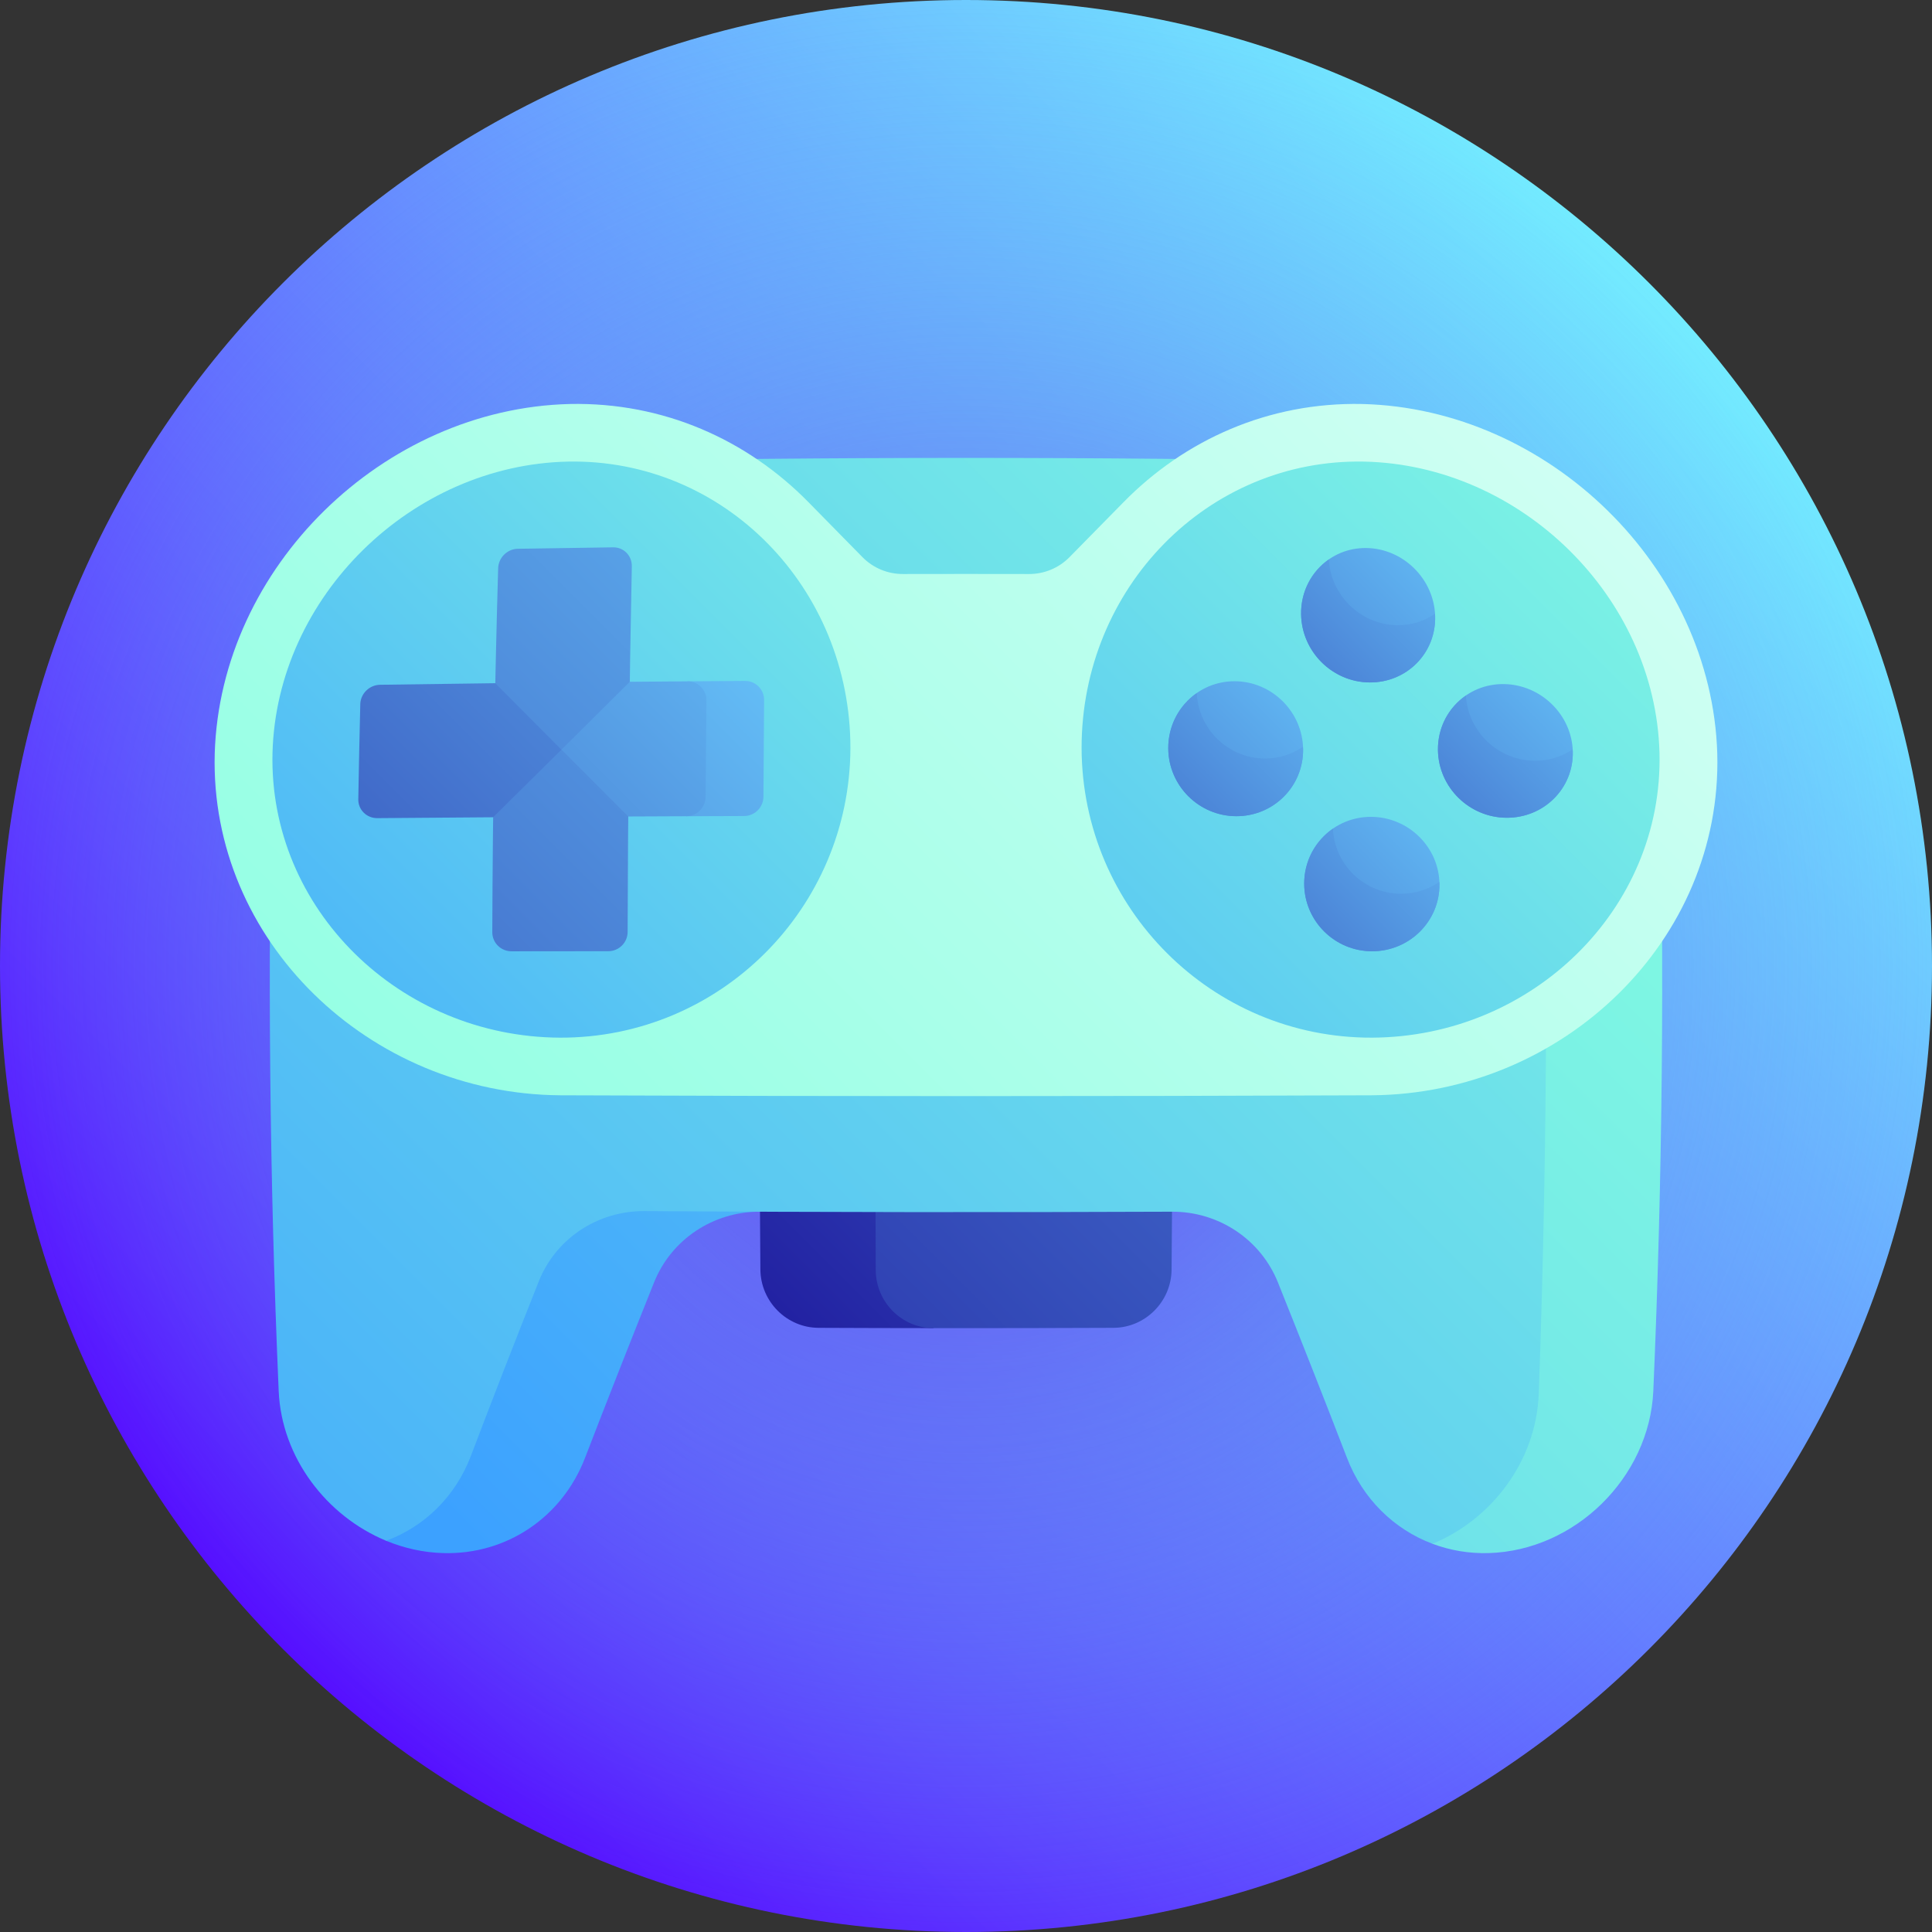 <svg width="64" height="64" viewBox="0 0 64 64" fill="none" xmlns="http://www.w3.org/2000/svg">
    <rect x="0" y="0" width="64" height="64" fill="#333333" stroke="none"/>
    <path
        d="M32 64C49.673 64 64 49.673 64 32C64 14.327 49.673 0 32 0C14.327 0 0 14.327 0 32C0 49.673 14.327 64 32 64Z"
        fill="url(#paint0_linear_3_42409)" />
    <path
        d="M32 64C49.673 64 64 49.673 64 32C64 14.327 49.673 0 32 0C14.327 0 0 14.327 0 32C0 49.673 14.327 64 32 64Z"
        fill="url(#paint1_radial_3_42409)" />
    <path
        d="M25.151 35.34C25.157 37.58 25.17 39.819 25.189 42.058C25.199 43.117 26.061 43.981 27.113 43.986C28.383 43.992 29.653 43.995 30.923 43.996C30.918 41.113 30.915 38.229 30.914 35.346C28.993 35.345 27.072 35.343 25.151 35.34Z"
        fill="url(#paint2_linear_3_42409)" />
    <path
        d="M28.993 35.345C28.996 37.587 29.001 39.829 29.01 42.072C29.015 43.133 29.872 43.995 30.923 43.996C32.911 43.998 34.899 43.995 36.887 43.986C37.939 43.981 38.801 43.117 38.81 42.058C38.83 39.819 38.843 37.58 38.849 35.34C35.563 35.345 32.278 35.347 28.993 35.345Z"
        fill="url(#paint3_linear_3_42409)" />
    <path
        d="M25.162 38.221C20.899 38.208 16.636 38.182 12.373 38.144C12.438 42.443 12.578 46.741 12.792 51.04C13.385 51.285 14.023 51.43 14.684 51.448C16.779 51.507 18.619 50.262 19.377 48.301C20.122 46.367 20.887 44.428 21.666 42.483C22.236 41.059 23.625 40.133 25.174 40.139C25.169 39.5 25.166 38.86 25.162 38.221Z"
        fill="url(#paint4_linear_3_42409)" />
    <path
        d="M51.05 21.101C50.225 31.065 48.958 41.083 47.454 51.14C48.033 51.358 48.661 51.466 49.315 51.448C52.17 51.365 54.638 48.95 54.768 46.081C55.073 39.033 55.141 31.986 54.972 24.938C53.666 23.666 52.358 22.386 51.05 21.101Z"
        fill="url(#paint5_linear_3_42409)" />
    <path
        d="M50.973 46.169C51.273 37.813 51.298 29.457 51.05 21.101C49.089 19.174 47.13 17.234 45.187 15.291C36.396 15.128 27.604 15.128 18.813 15.291C15.574 18.53 12.293 21.757 9.027 24.938C8.859 31.986 8.927 39.033 9.232 46.081C9.329 48.29 10.819 50.222 12.792 51.04C14.063 50.571 15.089 49.571 15.598 48.231C16.327 46.31 17.079 44.381 17.848 42.446C18.412 41.029 19.797 40.11 21.346 40.119C27.172 40.157 32.999 40.163 38.825 40.139C40.374 40.133 41.763 41.059 42.334 42.484C43.113 44.428 43.878 46.368 44.623 48.301C45.143 49.65 46.178 50.661 47.454 51.14C49.42 50.33 50.892 48.392 50.973 46.169Z"
        fill="url(#paint6_linear_3_42409)" />
    <path
        d="M45.125 13.383C42.021 13.317 39.243 14.57 37.212 16.642C37.212 16.642 36.348 17.524 35.429 18.456C35.076 18.815 34.593 19.016 34.09 19.015C32.697 19.012 31.303 19.012 29.91 19.015C29.406 19.016 28.924 18.816 28.571 18.457C27.974 17.851 27.38 17.246 26.788 16.642C24.757 14.57 21.979 13.317 18.875 13.383C12.702 13.532 7.298 18.782 7.113 24.966C6.947 31.151 12.21 36.235 18.56 36.283C27.52 36.319 36.48 36.319 45.44 36.283C51.79 36.235 57.053 31.151 56.887 24.966C56.702 18.782 51.298 13.532 45.125 13.383Z"
        fill="url(#paint7_linear_3_42409)" />
    <path
        d="M28.171 24.783C28.152 30.089 23.853 34.391 18.55 34.374C13.249 34.349 8.899 30.117 9.027 24.938C9.166 19.76 13.635 15.401 18.812 15.291C23.993 15.188 28.174 19.477 28.171 24.783Z"
        fill="url(#paint8_linear_3_42409)" />
    <path
        d="M16.502 18.825C16.386 22.843 16.321 26.861 16.308 30.88C16.306 31.23 16.593 31.514 16.947 31.513C18.014 31.512 19.082 31.511 20.149 31.51C20.503 31.51 20.79 31.224 20.791 30.872C20.801 26.835 20.847 22.797 20.93 18.76C20.937 18.408 20.66 18.126 20.311 18.131C19.258 18.145 18.205 18.161 17.152 18.179C16.803 18.185 16.512 18.474 16.502 18.825Z"
        fill="url(#paint9_linear_3_42409)" />
    <path
        d="M24.681 22.557C24.045 22.561 23.408 22.565 22.772 22.57C22.753 24.059 22.739 25.549 22.73 27.039C23.369 27.036 24.008 27.034 24.648 27.032C25.001 27.031 25.288 26.744 25.29 26.391C25.296 25.325 25.303 24.259 25.312 23.193C25.315 22.84 25.033 22.555 24.681 22.557Z"
        fill="url(#paint10_linear_3_42409)" />
    <path
        d="M23.373 26.398C23.38 25.333 23.39 24.268 23.401 23.204C23.405 22.851 23.123 22.567 22.772 22.57C22.135 22.574 21.499 22.579 20.862 22.585C20.109 23.335 19.354 24.085 18.6 24.833C19.334 25.569 20.071 26.307 20.811 27.047C21.451 27.044 22.09 27.041 22.729 27.039C23.082 27.038 23.37 26.751 23.373 26.398Z"
        fill="url(#paint11_linear_3_42409)" />
    <path
        d="M18.599 24.833C17.844 25.581 17.089 26.328 16.335 27.073C15.056 27.081 13.777 27.091 12.499 27.102C12.146 27.105 11.863 26.825 11.869 26.477C11.887 25.426 11.909 24.375 11.935 23.325C11.944 22.977 12.236 22.69 12.588 22.684C13.861 22.665 15.134 22.647 16.407 22.632C17.134 23.363 17.865 24.097 18.599 24.833Z"
        fill="url(#paint12_linear_3_42409)" />
    <path
        d="M54.973 24.938C55.102 30.117 50.751 34.349 45.45 34.374C40.147 34.39 35.848 30.089 35.829 24.783C35.826 19.477 40.008 15.188 45.188 15.291C50.365 15.401 54.834 19.76 54.973 24.938Z"
        fill="url(#paint13_linear_3_42409)" />
    <path
        d="M47.541 20.411C47.574 21.637 46.596 22.619 45.365 22.607C44.134 22.594 43.123 21.587 43.101 20.354C43.08 19.121 44.048 18.134 45.268 18.154C46.489 18.173 47.509 19.185 47.541 20.411Z"
        fill="url(#paint14_linear_3_42409)" />
    <path
        d="M52.101 24.901C52.127 26.119 51.139 27.098 49.902 27.089C48.666 27.08 47.653 26.08 47.634 24.852C47.615 23.625 48.591 22.643 49.821 22.661C51.05 22.679 52.075 23.683 52.101 24.901Z"
        fill="url(#paint15_linear_3_42409)" />
    <path
        d="M47.684 29.293C47.693 30.519 46.69 31.512 45.452 31.512C44.214 31.511 43.209 30.511 43.203 29.278C43.198 28.046 44.191 27.051 45.427 27.059C46.662 27.067 47.676 28.068 47.684 29.293Z"
        fill="url(#paint16_linear_3_42409)" />
    <path
        d="M43.167 24.816C43.182 26.048 42.187 27.042 40.951 27.037C39.715 27.033 38.708 26.028 38.7 24.792C38.693 23.555 39.681 22.558 40.91 22.567C42.14 22.576 43.152 23.584 43.167 24.816Z"
        fill="url(#paint17_linear_3_42409)" />
    <path
        d="M41.894 25.127C40.687 25.12 39.699 24.157 39.645 22.959C39.07 23.359 38.695 24.03 38.7 24.792C38.708 26.028 39.715 27.033 40.951 27.038C42.187 27.042 43.182 26.048 43.167 24.816C43.167 24.789 43.163 24.763 43.162 24.736C42.804 24.985 42.367 25.13 41.894 25.127Z"
        fill="url(#paint18_linear_3_42409)" />
    <path
        d="M46.28 20.71C45.08 20.695 44.086 19.728 44.018 18.533C43.452 18.928 43.087 19.594 43.101 20.354C43.123 21.587 44.134 22.594 45.365 22.606C46.596 22.619 47.574 21.637 47.541 20.411C47.541 20.384 47.537 20.358 47.535 20.332C47.183 20.575 46.751 20.717 46.28 20.71Z"
        fill="url(#paint19_linear_3_42409)" />
    <path
        d="M50.831 25.201C49.623 25.189 48.627 24.229 48.56 23.04C47.99 23.433 47.622 24.096 47.634 24.852C47.654 26.079 48.666 27.08 49.902 27.089C51.139 27.098 52.127 26.118 52.101 24.901C52.1 24.874 52.097 24.848 52.095 24.822C51.739 25.065 51.304 25.207 50.831 25.201Z"
        fill="url(#paint20_linear_3_42409)" />
    <path
        d="M46.406 29.606C45.195 29.603 44.207 28.645 44.155 27.45C43.577 27.85 43.2 28.519 43.203 29.278C43.209 30.511 44.214 31.511 45.452 31.512C46.69 31.512 47.693 30.519 47.684 29.293C47.684 29.267 47.681 29.241 47.68 29.214C47.319 29.462 46.881 29.608 46.406 29.606Z"
        fill="url(#paint21_linear_3_42409)" />
    <defs>
        <linearGradient id="paint0_linear_3_42409" x1="9.373" y1="54.627" x2="54.627"
            y2="9.373" gradientUnits="userSpaceOnUse">
            <stop stop-color="#560DFF" />
            <stop offset="1" stop-color="#73ECFF" />
        </linearGradient>
        <radialGradient id="paint1_radial_3_42409" cx="0" cy="0" r="1"
            gradientUnits="userSpaceOnUse" gradientTransform="translate(32 32) scale(32)">
            <stop stop-color="#6B23EA" />
            <stop offset="0.135" stop-color="#6945EC" stop-opacity="0.865" />
            <stop offset="0.328" stop-color="#6770F0" stop-opacity="0.672" />
            <stop offset="0.516" stop-color="#6591F2" stop-opacity="0.484" />
            <stop offset="0.694" stop-color="#64A9F4" stop-opacity="0.306" />
            <stop offset="0.86" stop-color="#63B7F5" stop-opacity="0.14" />
            <stop offset="1" stop-color="#63BCF5" stop-opacity="0" />
        </radialGradient>
        <linearGradient id="paint2_linear_3_42409" x1="19.846" y1="47.86" x2="55.503"
            y2="12.202" gradientUnits="userSpaceOnUse">
            <stop stop-color="#170794" />
            <stop offset="1" stop-color="#63BCF5" />
        </linearGradient>
        <linearGradient id="paint3_linear_3_42409" x1="12.892" y1="60.106" x2="63.433"
            y2="9.565" gradientUnits="userSpaceOnUse">
            <stop stop-color="#170794" />
            <stop offset="1" stop-color="#63BCF5" />
        </linearGradient>
        <linearGradient id="paint4_linear_3_42409" x1="11.978" y1="47.427" x2="79.57"
            y2="-20.166" gradientUnits="userSpaceOnUse">
            <stop stop-color="#3CA1FF" />
            <stop offset="0.108" stop-color="#47AFFA" />
            <stop offset="0.569" stop-color="#74E9E7" />
            <stop offset="0.79" stop-color="#85FFE0" />
            <stop offset="0.881" stop-color="#9DFFE6" />
            <stop offset="1" stop-color="#C2FFF0" />
        </linearGradient>
        <linearGradient id="paint5_linear_3_42409" x1="4.582" y1="82.93" x2="76.874"
            y2="10.639" gradientUnits="userSpaceOnUse">
            <stop stop-color="#3CA1FF" />
            <stop offset="0.108" stop-color="#47AFFA" />
            <stop offset="0.569" stop-color="#74E9E7" />
            <stop offset="0.79" stop-color="#85FFE0" />
            <stop offset="0.881" stop-color="#9DFFE6" />
            <stop offset="1" stop-color="#C2FFF0" />
        </linearGradient>
        <linearGradient id="paint6_linear_3_42409" x1="3.652" y1="62.935" x2="74.942"
            y2="-8.355" gradientUnits="userSpaceOnUse">
            <stop stop-color="#3CA1FF" />
            <stop offset="0.108" stop-color="#47AFFA" />
            <stop offset="0.569" stop-color="#74E9E7" />
            <stop offset="0.79" stop-color="#85FFE0" />
            <stop offset="0.881" stop-color="#9DFFE6" />
            <stop offset="1" stop-color="#C2FFF0" />
        </linearGradient>
        <linearGradient id="paint7_linear_3_42409" x1="6.229" y1="50.867" x2="70.298"
            y2="-13.201" gradientUnits="userSpaceOnUse">
            <stop stop-color="#85FFE0" />
            <stop offset="0.234" stop-color="#9DFFE6" />
            <stop offset="0.725" stop-color="#DAFFF6" />
            <stop offset="1" stop-color="white" />
        </linearGradient>
        <linearGradient id="paint8_linear_3_42409" x1="3.444" y1="40.136" x2="46.722"
            y2="-3.142" gradientUnits="userSpaceOnUse">
            <stop stop-color="#3CA1FF" />
            <stop offset="0.108" stop-color="#47AFFA" />
            <stop offset="0.569" stop-color="#74E9E7" />
            <stop offset="0.79" stop-color="#85FFE0" />
            <stop offset="0.881" stop-color="#9DFFE6" />
            <stop offset="1" stop-color="#C2FFF0" />
        </linearGradient>
        <linearGradient id="paint9_linear_3_42409" x1="-12.899" y1="56.398" x2="29.451"
            y2="14.049" gradientUnits="userSpaceOnUse">
            <stop stop-color="#170794" />
            <stop offset="1" stop-color="#63BCF5" />
        </linearGradient>
        <linearGradient id="paint10_linear_3_42409" x1="-3.464" y1="52.107" x2="25.563"
            y2="23.08" gradientUnits="userSpaceOnUse">
            <stop stop-color="#170794" />
            <stop offset="1" stop-color="#63BCF5" />
        </linearGradient>
        <linearGradient id="paint11_linear_3_42409" x1="-2.968" y1="49.701" x2="26.081"
            y2="20.652" gradientUnits="userSpaceOnUse">
            <stop stop-color="#170794" />
            <stop offset="1" stop-color="#63BCF5" />
        </linearGradient>
        <linearGradient id="paint12_linear_3_42409" x1="-5.565" y1="44.785" x2="26.98"
            y2="12.241" gradientUnits="userSpaceOnUse">
            <stop stop-color="#170794" />
            <stop offset="1" stop-color="#63BCF5" />
        </linearGradient>
        <linearGradient id="paint13_linear_3_42409" x1="23.046" y1="47.158" x2="67.963"
            y2="2.242" gradientUnits="userSpaceOnUse">
            <stop stop-color="#3CA1FF" />
            <stop offset="0.108" stop-color="#47AFFA" />
            <stop offset="0.569" stop-color="#74E9E7" />
            <stop offset="0.79" stop-color="#85FFE0" />
            <stop offset="0.881" stop-color="#9DFFE6" />
            <stop offset="1" stop-color="#C2FFF0" />
        </linearGradient>
        <linearGradient id="paint14_linear_3_42409" x1="31.018" y1="34.683" x2="47.803"
            y2="17.898" gradientUnits="userSpaceOnUse">
            <stop stop-color="#170794" />
            <stop offset="1" stop-color="#63BCF5" />
        </linearGradient>
        <linearGradient id="paint15_linear_3_42409" x1="35.52" y1="39.219" x2="52.356"
            y2="22.384" gradientUnits="userSpaceOnUse">
            <stop stop-color="#170794" />
            <stop offset="1" stop-color="#63BCF5" />
        </linearGradient>
        <linearGradient id="paint16_linear_3_42409" x1="30.888" y1="43.837" x2="47.97"
            y2="26.756" gradientUnits="userSpaceOnUse">
            <stop stop-color="#170794" />
            <stop offset="1" stop-color="#63BCF5" />
        </linearGradient>
        <linearGradient id="paint17_linear_3_42409" x1="26.415" y1="39.321" x2="43.455"
            y2="22.281" gradientUnits="userSpaceOnUse">
            <stop stop-color="#170794" />
            <stop offset="1" stop-color="#63BCF5" />
        </linearGradient>
        <linearGradient id="paint18_linear_3_42409" x1="29.072" y1="36.665" x2="43.844"
            y2="21.893" gradientUnits="userSpaceOnUse">
            <stop stop-color="#170794" />
            <stop offset="1" stop-color="#63BCF5" />
        </linearGradient>
        <linearGradient id="paint19_linear_3_42409" x1="33.624" y1="32.078" x2="48.191"
            y2="17.511" gradientUnits="userSpaceOnUse">
            <stop stop-color="#170794" />
            <stop offset="1" stop-color="#63BCF5" />
        </linearGradient>
        <linearGradient id="paint20_linear_3_42409" x1="38.113" y1="36.627" x2="52.754"
            y2="21.986" gradientUnits="userSpaceOnUse">
            <stop stop-color="#170794" />
            <stop offset="1" stop-color="#63BCF5" />
        </linearGradient>
        <linearGradient id="paint21_linear_3_42409" x1="33.539" y1="41.187" x2="48.365"
            y2="26.361" gradientUnits="userSpaceOnUse">
            <stop stop-color="#170794" />
            <stop offset="1" stop-color="#63BCF5" />
        </linearGradient>
    </defs>
</svg>
